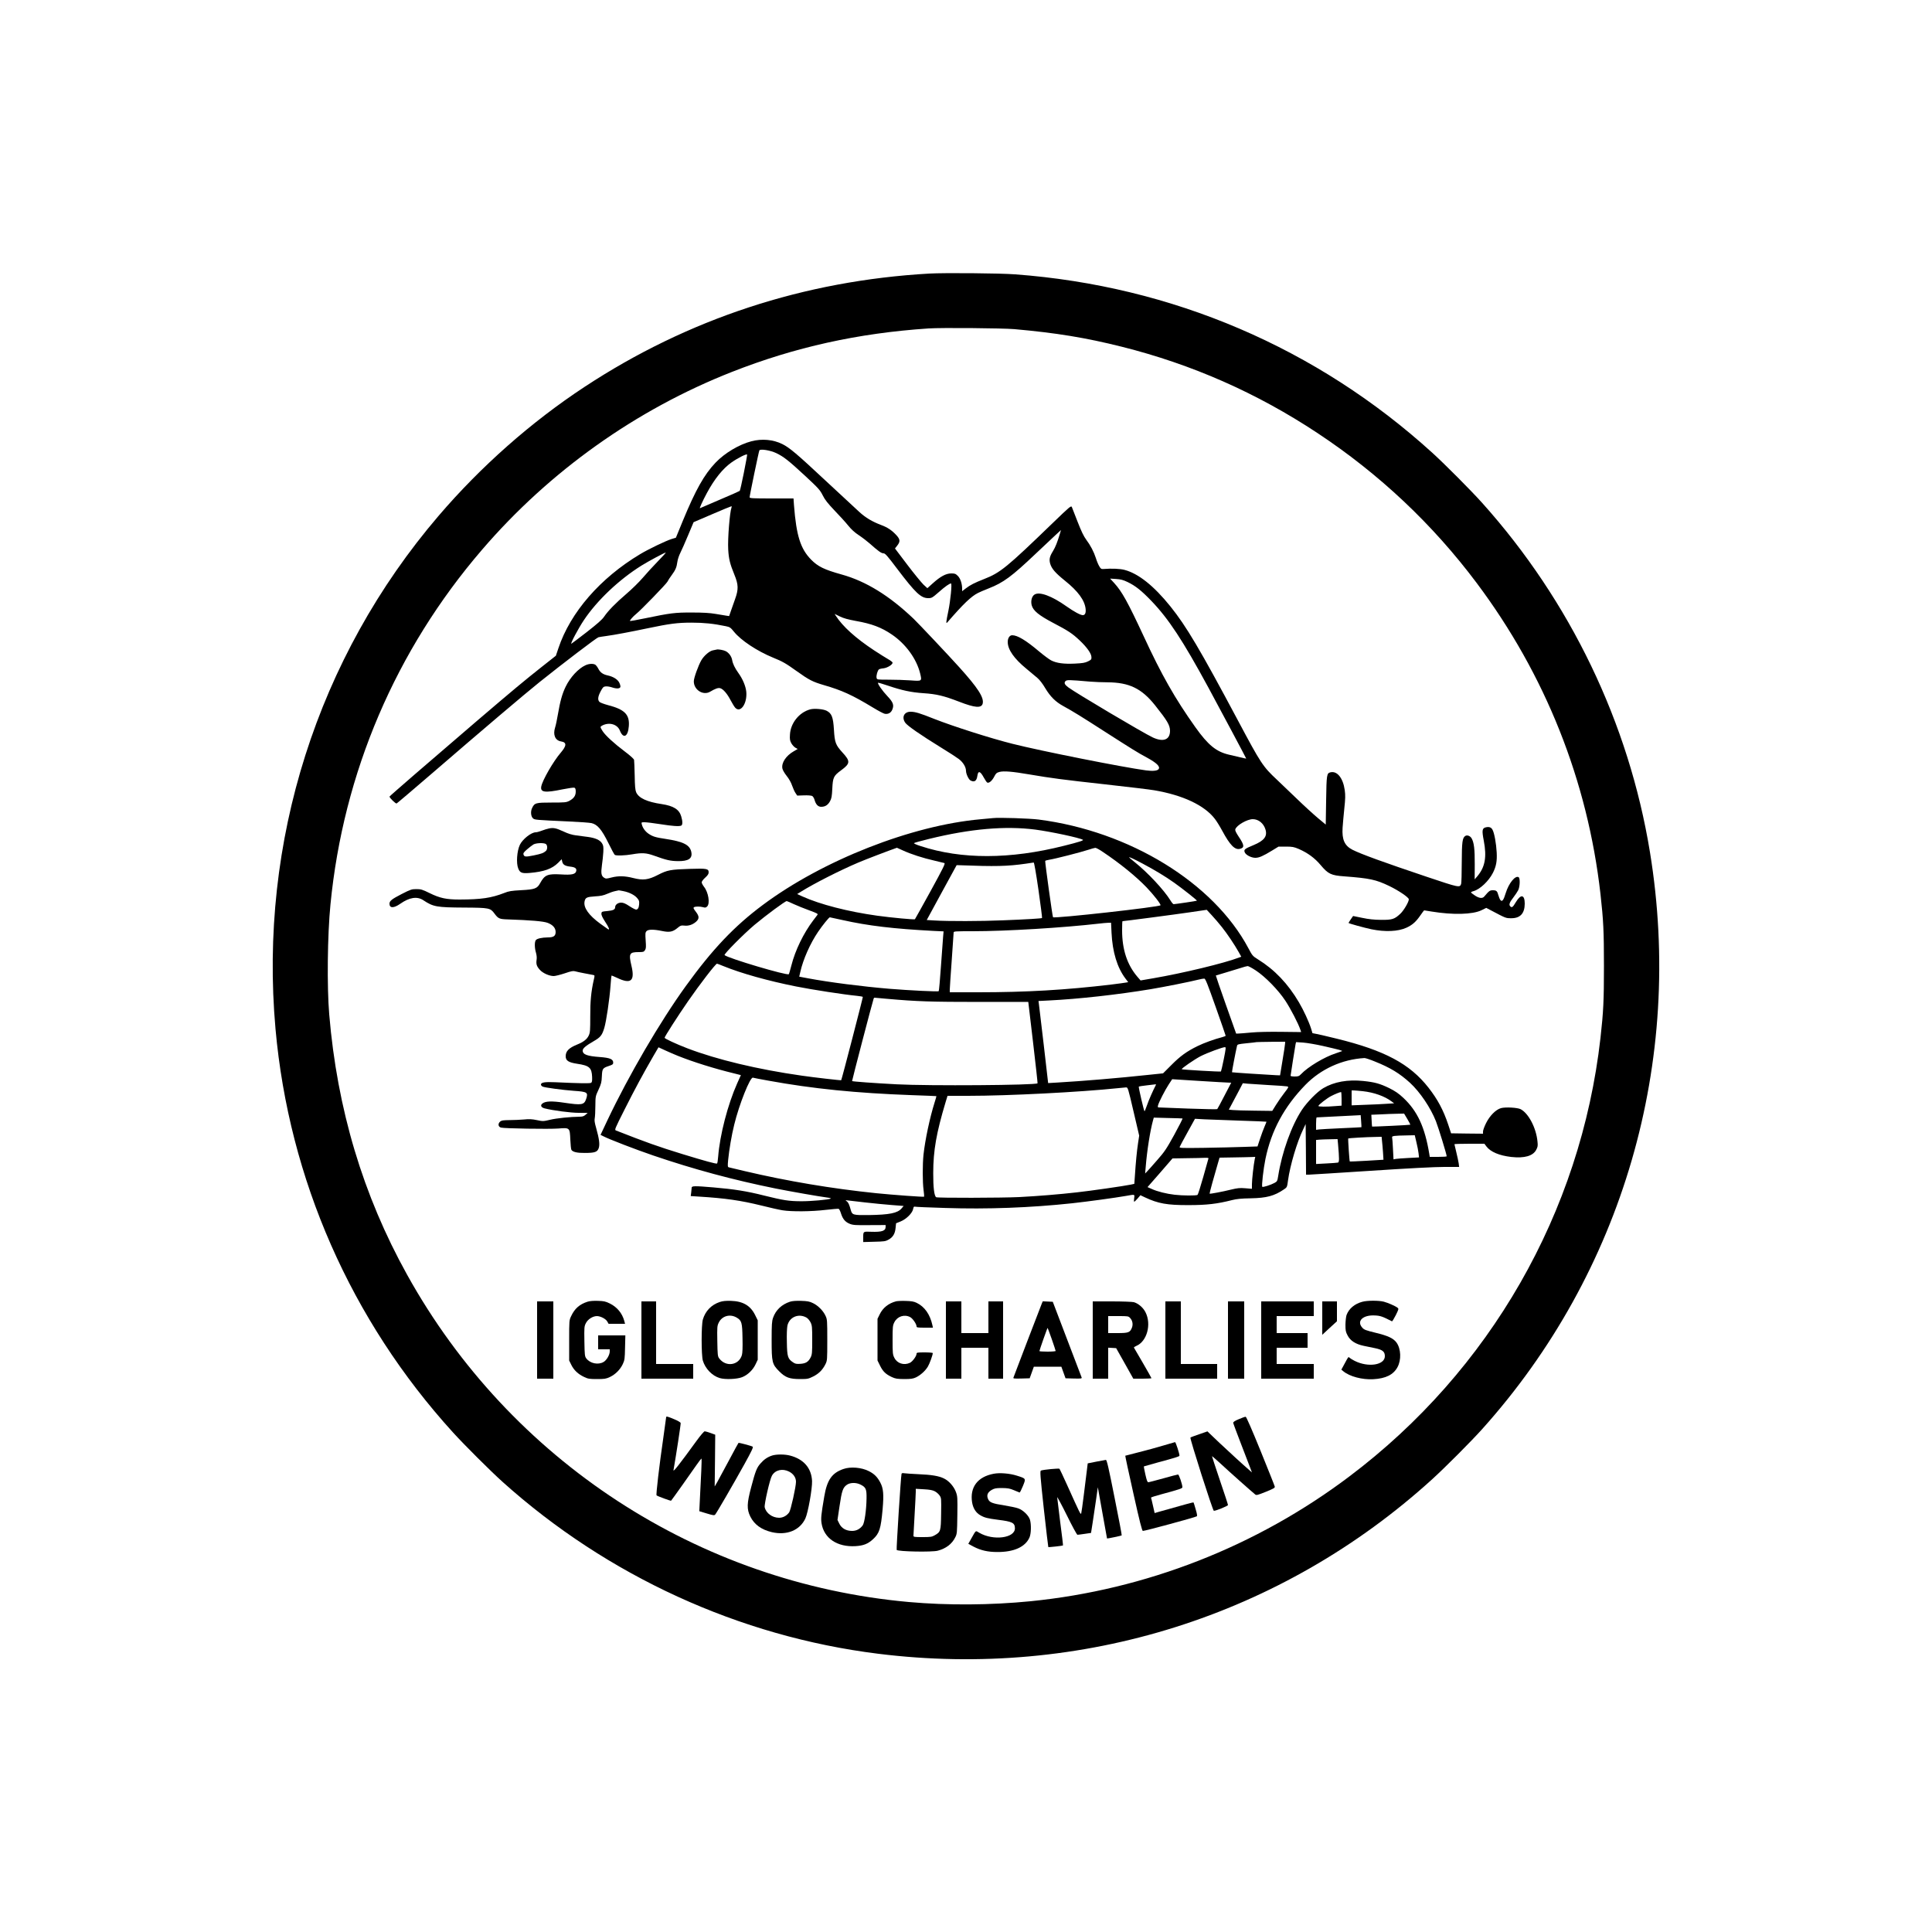 <?xml version="1.0" encoding="UTF-8" standalone="yes"?>
<svg version="1.0" xmlns="http://www.w3.org/2000/svg" width="100mm" height="100mm" viewBox="0 0 2500 2500" preserveAspectRatio="xMidYMid meet">
  <g transform="translate(0,2500) scale(0.1,-0.1)" fill="#000000" stroke="none">
    <path d="M12025 21460 c-1619 -92 -3123 -586 -4459 -1465 -692 -455 -1343
-1030 -1890 -1669 -1569 -1833 -2327 -4218 -2111 -6640 174 -1945 977 -3770
2296 -5221 148 -163 486 -500 644 -642 1354 -1216 3064 -1999 4855 -2222 2633
-329 5228 489 7175 2260 164 149 501 487 642 644 1823 2029 2617 4758 2173
7470 -273 1671 -1032 3249 -2173 4520 -142 158 -478 496 -642 645 -1492 1357
-3368 2160 -5400 2310 -194 15 -916 21 -1110 10z m1100 -719 c541 -48 925
-111 1388 -227 910 -228 1752 -599 2537 -1119 799 -529 1488 -1178 2059 -1940
888 -1185 1435 -2558 1601 -4023 38 -340 45 -481 45 -932 0 -451 -7 -592 -45
-932 -256 -2257 -1428 -4303 -3253 -5676 -1200 -904 -2631 -1463 -4122 -1612
-518 -51 -1073 -55 -1575 -10 -2727 245 -5157 1829 -6492 4235 -571 1028 -905
2143 -1008 3370 -30 357 -23 1025 16 1420 166 1705 845 3294 1962 4592 873
1016 1992 1812 3232 2300 816 321 1633 502 2545 563 168 11 954 4 1110 -9z"/>
    <path d="M9723 19290 c-160 -42 -345 -152 -464 -277 -147 -154 -258 -352 -424
-754 l-89 -217 -56 -17 c-74 -23 -299 -131 -407 -196 -516 -309 -902 -753
-1057 -1216 l-33 -98 -190 -150 c-217 -172 -349 -281 -838 -699 -634 -543
-1125 -968 -1125 -974 2 -18 80 -94 92 -89 7 3 220 184 473 402 624 539 1192
1021 1377 1169 301 241 741 576 762 580 11 3 57 10 101 16 111 15 316 54 535
100 287 60 386 73 570 73 157 0 284 -13 442 -46 53 -11 61 -17 105 -71 91
-113 300 -251 507 -336 123 -50 162 -72 306 -175 159 -114 207 -138 350 -180
235 -68 369 -129 633 -289 69 -42 138 -79 154 -82 44 -9 82 11 99 53 25 59 12
96 -65 177 -63 66 -129 161 -119 171 2 3 58 -14 124 -36 189 -64 304 -88 464
-99 168 -11 264 -34 461 -110 206 -80 289 -86 305 -24 19 77 -62 203 -304 471
-145 161 -522 560 -588 624 -314 300 -619 488 -933 575 -226 63 -307 103 -395
192 -138 141 -191 309 -222 705 l-6 87 -284 0 c-242 0 -284 2 -284 15 0 23
119 595 126 607 14 22 142 1 218 -35 98 -47 162 -98 378 -298 171 -159 190
-181 224 -249 29 -58 64 -102 153 -196 64 -66 143 -153 176 -194 41 -51 85
-91 140 -127 44 -29 106 -77 139 -106 110 -98 150 -127 178 -127 22 0 48 -29
177 -200 238 -314 308 -380 402 -380 45 0 52 4 138 79 80 71 137 111 157 111
15 0 -7 -224 -35 -359 -29 -136 -32 -168 -13 -145 208 240 308 336 397 381 16
9 78 35 138 59 192 75 298 154 610 450 98 93 212 200 252 237 l74 68 -14 -48
c-33 -109 -57 -171 -90 -225 -43 -69 -51 -106 -36 -161 19 -66 67 -121 191
-221 170 -136 257 -255 268 -367 5 -52 -8 -79 -37 -79 -30 0 -115 46 -211 114
-190 135 -351 194 -414 152 -35 -22 -50 -83 -36 -138 19 -70 92 -130 274 -226
199 -104 252 -139 348 -230 94 -89 149 -168 151 -213 2 -31 -2 -36 -44 -57
-39 -19 -69 -24 -171 -29 -143 -7 -238 6 -307 42 -25 13 -95 65 -156 116 -169
143 -279 209 -347 209 -34 0 -58 -37 -58 -87 0 -98 81 -215 242 -347 51 -43
114 -95 140 -117 30 -25 69 -75 104 -135 65 -108 133 -176 232 -230 128 -70
239 -139 542 -334 348 -223 423 -270 535 -330 135 -73 183 -121 156 -154 -17
-21 -77 -26 -160 -15 -310 42 -1360 251 -1729 344 -283 71 -765 225 -1012 322
-188 75 -247 93 -308 93 -82 0 -117 -70 -69 -141 26 -39 196 -157 462 -321 99
-60 203 -128 231 -149 55 -41 94 -104 94 -155 1 -40 34 -110 58 -123 50 -27
80 -7 89 59 10 71 37 64 83 -21 18 -33 38 -63 46 -66 24 -9 62 25 89 77 21 42
31 51 67 61 56 15 166 6 388 -32 295 -50 425 -67 985 -129 297 -33 581 -67
630 -76 371 -63 650 -194 785 -370 22 -28 65 -97 96 -155 100 -185 163 -250
229 -233 61 15 57 49 -16 157 -36 55 -49 81 -44 96 16 52 153 131 226 131 74
0 140 -54 164 -133 27 -89 -16 -145 -155 -203 -114 -47 -126 -57 -114 -91 12
-35 84 -73 138 -73 49 0 100 23 215 93 l85 52 95 0 c85 0 104 -4 168 -31 116
-51 206 -117 283 -209 96 -114 134 -133 306 -145 329 -25 408 -42 579 -124
125 -60 255 -149 255 -173 0 -34 -65 -145 -110 -187 -76 -71 -105 -80 -250
-79 -90 1 -158 8 -243 26 l-118 24 -30 -43 c-16 -23 -29 -45 -29 -47 0 -6 206
-63 297 -82 178 -36 342 -29 451 20 77 35 123 76 178 155 26 38 50 70 53 70 3
0 46 -7 94 -15 279 -46 531 -39 646 16 l63 31 57 -30 c201 -106 194 -103 264
-104 118 -1 176 61 177 188 0 118 -50 128 -114 22 -41 -70 -54 -79 -76 -53
-17 20 -5 51 45 115 23 30 50 71 60 90 23 44 27 156 6 169 -43 27 -128 -78
-167 -205 -28 -94 -48 -119 -70 -89 -8 11 -19 38 -25 60 -15 55 -25 65 -71 65
-40 0 -49 -7 -112 -81 -23 -28 -66 -23 -119 12 -26 17 -49 35 -52 39 -3 5 12
14 33 19 83 23 196 130 250 236 43 85 55 153 49 265 -6 114 -30 248 -53 291
-16 33 -43 43 -85 34 -51 -11 -55 -38 -29 -174 40 -210 17 -340 -82 -458 l-36
-42 1 192 c1 198 -9 285 -41 340 -19 31 -57 45 -81 30 -38 -24 -45 -78 -46
-343 0 -140 -4 -265 -8 -278 -18 -50 -24 -49 -444 92 -568 191 -851 294 -962
350 -102 52 -138 131 -128 285 3 47 13 158 22 246 14 131 15 175 6 240 -22
158 -99 253 -186 231 -47 -12 -50 -30 -55 -363 l-5 -313 -101 84 c-55 46 -179
159 -275 252 -97 93 -211 203 -255 244 -183 171 -209 211 -505 767 -492 923
-669 1221 -874 1476 -215 267 -415 426 -595 473 -58 15 -164 20 -275 11 -24
-2 -33 4 -52 38 -13 22 -32 68 -42 102 -27 83 -70 166 -125 239 -33 45 -63
107 -111 230 -36 93 -70 179 -75 192 -10 22 -23 11 -248 -206 -598 -578 -678
-643 -891 -726 -122 -48 -177 -76 -234 -120 l-47 -36 0 30 c0 66 -22 134 -55
167 -29 29 -39 33 -86 33 -68 0 -140 -39 -239 -128 l-70 -63 -51 47 c-27 27
-122 142 -209 257 l-159 210 29 37 c41 52 39 81 -12 136 -57 62 -114 100 -195
130 -116 44 -201 94 -282 168 -43 39 -241 223 -441 409 -368 344 -463 424
-557 471 -117 58 -264 72 -400 36z m-98 -410 c-25 -123 -48 -227 -53 -232 -4
-4 -119 -55 -256 -113 -137 -58 -253 -108 -258 -111 -12 -8 35 96 89 196 98
182 205 315 317 395 84 59 200 118 204 102 1 -7 -18 -113 -43 -237z m-159
-446 c-23 -61 -51 -405 -43 -544 7 -123 23 -187 79 -324 54 -131 56 -191 9
-321 -18 -49 -42 -119 -54 -153 l-22 -64 -35 5 c-19 3 -82 13 -140 23 -75 13
-163 18 -305 18 -220 1 -280 -7 -609 -75 -104 -22 -191 -37 -194 -34 -6 6 40
59 78 89 62 49 391 389 406 418 9 18 34 57 56 86 48 65 64 101 73 172 4 30 21
82 38 115 17 33 62 136 101 229 l71 169 240 103 c132 57 244 103 249 103 4 1
5 -6 2 -15z m-952 -696 c-61 -62 -149 -159 -197 -215 -48 -56 -143 -149 -210
-206 -139 -119 -240 -222 -290 -297 -25 -37 -87 -92 -227 -201 -106 -82 -195
-149 -197 -149 -15 0 90 197 162 305 171 256 455 525 745 706 91 57 299 168
314 169 6 0 -40 -51 -100 -112z m6078 -270 c101 -49 177 -109 306 -243 223
-232 407 -511 740 -1125 151 -279 490 -915 488 -916 0 -1 -35 6 -76 16 -41 10
-106 25 -145 34 -166 38 -272 124 -437 356 -263 370 -438 677 -671 1182 -202
434 -279 574 -378 682 l-54 59 77 -5 c60 -4 92 -12 150 -40z m-3517 -503 c204
-36 330 -83 466 -176 178 -121 318 -312 365 -501 25 -104 27 -103 -124 -92
-70 5 -196 9 -280 9 -152 0 -153 0 -159 23 -7 28 12 95 30 110 6 5 33 12 59
14 50 6 118 47 118 73 0 7 -26 28 -57 45 -32 18 -114 70 -183 115 -239 158
-406 309 -494 446 l-16 25 68 -33 c49 -24 105 -39 207 -58z m3030 -785 c61 -5
162 -9 227 -9 279 -2 440 -79 614 -297 160 -201 193 -257 194 -331 0 -116 -87
-149 -224 -85 -122 57 -997 576 -1093 648 -47 35 -57 58 -36 80 18 18 42 18
318 -6z"/>
    <path d="M9275 16595 c-5 -2 -27 -6 -48 -10 -45 -7 -116 -68 -152 -129 -38
-66 -97 -228 -97 -271 -2 -111 121 -190 212 -135 66 39 102 52 129 45 38 -10
91 -71 135 -156 21 -40 48 -84 59 -96 68 -76 158 53 144 205 -7 72 -46 166
-102 243 -47 66 -73 120 -81 169 -8 46 -42 93 -83 114 -27 14 -98 27 -116 21z"/>
    <path d="M7575 16391 c-91 -41 -197 -156 -255 -276 -45 -92 -72 -190 -101
-360 -11 -66 -27 -142 -36 -169 -30 -94 1 -168 77 -180 75 -12 74 -55 -5 -147
-95 -111 -236 -355 -251 -436 -14 -76 46 -85 276 -37 75 15 144 25 153 21 12
-5 17 -18 17 -50 0 -53 -24 -88 -83 -120 -39 -20 -55 -22 -227 -22 -208 0
-223 -4 -255 -72 -22 -45 -15 -111 14 -134 22 -18 33 -19 466 -39 132 -6 262
-15 289 -21 77 -18 132 -82 219 -259 39 -80 76 -148 82 -152 17 -13 135 -9
225 7 127 22 182 19 280 -16 164 -59 211 -70 310 -72 138 -2 192 33 176 116
-18 94 -103 137 -337 172 -127 19 -162 30 -216 66 -44 30 -77 76 -88 122 -7
26 -6 27 37 27 24 0 116 -11 204 -25 158 -25 238 -30 268 -19 20 8 21 54 1
120 -26 90 -100 136 -252 159 -191 28 -298 78 -331 153 -12 28 -17 80 -19 217
-2 99 -6 190 -8 202 -3 13 -49 55 -117 106 -141 106 -253 209 -290 266 -34 54
-34 57 -6 72 90 48 196 18 229 -64 44 -112 106 -82 116 56 12 151 -54 217
-271 273 -48 13 -97 31 -107 40 -28 25 -23 70 14 139 28 53 36 60 65 63 18 2
55 -4 82 -13 59 -20 104 -17 108 7 2 10 -4 33 -14 53 -20 43 -79 80 -151 95
-63 14 -97 39 -123 91 -11 21 -29 43 -39 49 -29 15 -81 12 -126 -9z"/>
    <path d="M10485 15821 c-143 -38 -256 -178 -263 -328 -4 -60 0 -78 18 -111 12
-21 35 -47 52 -57 l30 -17 -50 -29 c-101 -58 -162 -149 -148 -223 4 -21 28
-62 56 -97 30 -38 57 -85 70 -125 12 -34 31 -78 44 -96 l22 -33 87 3 c48 2 96
-2 107 -8 10 -6 24 -28 30 -49 16 -60 45 -91 86 -91 51 0 86 22 114 71 20 37
25 62 30 164 7 145 17 166 112 236 121 88 124 118 21 230 -90 99 -102 129
-112 298 -10 164 -29 210 -95 244 -42 22 -159 32 -211 18z"/>
    <path d="M12850 14414 c-19 -2 -91 -9 -160 -15 -894 -79 -2044 -531 -2818
-1108 -371 -276 -654 -575 -998 -1051 -334 -462 -740 -1158 -1014 -1736 l-89
-189 36 -18 c77 -40 420 -172 643 -248 528 -180 1037 -317 1585 -428 207 -41
566 -104 669 -117 34 -4 53 -10 45 -14 -28 -14 -257 -35 -384 -34 -159 1 -225
11 -479 74 -221 56 -384 82 -653 105 -247 21 -283 20 -283 -4 0 -10 -3 -38 -6
-63 l-6 -45 108 -7 c342 -21 539 -50 804 -115 107 -27 231 -55 275 -62 119
-19 374 -17 557 5 86 10 163 16 170 14 8 -3 22 -31 31 -62 23 -72 56 -110 115
-133 41 -16 75 -18 255 -16 l207 1 0 -23 c0 -53 -48 -69 -189 -64 -103 4 -101
6 -101 -78 l0 -55 143 4 c129 3 146 5 186 28 56 31 83 76 90 152 l6 59 60 24
c73 30 151 107 161 161 4 24 11 34 20 30 7 -3 186 -11 396 -17 543 -18 1102 3
1643 61 201 22 553 70 695 95 119 21 113 23 106 -30 -4 -25 -4 -45 1 -45 4 0
24 19 44 42 l36 42 57 -27 c171 -81 288 -102 566 -101 236 0 371 16 563 65 59
15 120 21 241 23 208 4 306 31 431 116 40 27 40 29 52 118 27 193 115 492 197
661 l31 66 3 -327 2 -328 38 0 c20 0 379 23 797 50 484 32 830 50 953 50 l193
0 -6 48 c-4 26 -18 91 -31 144 -13 53 -24 99 -24 102 0 3 87 6 194 6 l194 0
26 -35 c54 -71 167 -118 321 -136 171 -19 282 13 323 92 20 37 23 53 17 106
-16 176 -115 366 -218 420 -40 21 -195 30 -254 14 -66 -18 -145 -97 -193 -193
-22 -44 -40 -93 -40 -109 l0 -29 -206 2 -207 3 -37 112 c-63 189 -137 327
-255 478 -242 309 -566 482 -1189 635 -110 27 -226 54 -257 60 l-56 11 -17 57
c-29 91 -97 239 -158 342 -143 243 -316 423 -529 555 -69 43 -74 48 -125 145
-450 846 -1537 1514 -2714 1665 -117 15 -512 28 -590 19z m547 -149 c203 -27
574 -106 616 -132 13 -8 -54 -30 -243 -77 -700 -177 -1329 -178 -1858 -4 -52
16 -90 34 -85 38 4 5 91 29 193 54 538 132 986 171 1377 121z m-1713 -270
c107 -49 259 -98 401 -130 66 -15 127 -30 136 -33 13 -6 -20 -72 -180 -364
-108 -196 -199 -360 -202 -363 -8 -7 -301 20 -489 46 -375 52 -740 146 -969
250 l-66 30 50 31 c168 105 506 277 745 378 91 39 390 153 496 190 1 0 36 -16
78 -35z m2584 -17 c225 -150 432 -319 567 -459 93 -97 187 -218 182 -233 -7
-22 -1373 -174 -1391 -155 -7 7 -106 722 -101 729 3 4 26 11 52 15 65 9 410
97 503 128 41 14 83 25 93 26 10 1 53 -22 95 -51z m512 -150 c160 -85 298
-168 415 -251 107 -76 298 -227 293 -232 -3 -4 -283 -45 -301 -45 -7 0 -25 21
-41 48 -85 137 -291 358 -463 496 -40 32 -73 60 -73 62 0 8 60 -20 170 -78z
m-1342 -345 c28 -197 49 -360 46 -362 -6 -6 -197 -18 -508 -30 -276 -12 -715
-13 -883 -2 l-101 6 193 355 194 355 38 -1 c462 -18 620 -14 858 20 50 8 95
14 101 15 6 1 30 -134 62 -356z m-3167 -182 c46 -21 137 -58 201 -81 103 -38
116 -45 105 -59 -7 -9 -31 -41 -54 -71 -124 -163 -234 -389 -282 -581 -16 -60
-30 -112 -34 -115 -21 -21 -787 206 -831 247 -13 11 244 270 387 391 151 126
397 308 417 308 4 0 45 -17 91 -39z m5540 -297 c68 -85 162 -225 219 -326 l32
-58 -27 -10 c-193 -74 -724 -202 -1113 -269 l-163 -28 -44 51 c-130 153 -195
351 -195 597 0 65 2 119 5 119 20 0 683 87 865 114 l225 33 65 -70 c36 -39 95
-107 131 -153z m-4911 91 c334 -75 665 -114 1182 -141 l128 -6 -6 -67 c-3 -36
-16 -209 -28 -383 -12 -175 -25 -320 -29 -324 -8 -8 -381 10 -637 31 -357 30
-778 84 -1056 136 l-112 21 14 61 c37 164 127 367 230 519 59 87 141 188 152
188 4 0 77 -16 162 -35z m3483 -162 c12 -253 74 -455 181 -596 l35 -46 -27 -5
c-15 -3 -101 -15 -192 -26 -588 -70 -1096 -100 -1727 -100 l-363 0 0 33 c0 17
11 187 25 377 14 190 25 353 25 363 0 16 18 17 243 17 440 0 1174 45 1642 99
39 5 88 9 111 10 l41 1 6 -127z m-5023 -434 c230 -94 576 -191 942 -264 215
-43 628 -106 786 -121 40 -4 74 -10 77 -14 3 -5 -272 -1067 -280 -1078 -3 -4
-352 36 -510 59 -571 81 -1100 208 -1481 354 -141 54 -294 125 -294 136 0 15
167 276 304 474 150 217 356 485 374 485 4 0 41 -14 82 -31z m6889 -56 c124
-82 289 -250 384 -393 68 -104 167 -294 194 -375 l10 -30 -256 3 c-156 2 -309
-1 -391 -9 -74 -7 -148 -13 -164 -13 l-30 -1 -133 374 c-73 206 -131 376 -130
378 2 1 57 18 123 37 65 19 153 46 194 59 41 14 83 25 94 26 10 1 58 -25 105
-56z m-518 -473 c71 -200 129 -368 129 -372 0 -4 -19 -12 -42 -18 -104 -27
-240 -76 -321 -116 -141 -69 -225 -130 -339 -245 l-108 -108 -192 -20 c-392
-42 -832 -79 -1174 -99 l-121 -7 -57 495 c-32 272 -60 511 -63 531 l-5 36 138
7 c383 19 886 75 1314 146 174 29 515 97 620 124 30 8 63 13 74 13 15 -2 42
-71 147 -367z m-4249 105 c382 -34 570 -40 1194 -40 l630 0 62 -525 c34 -288
60 -526 58 -528 -26 -25 -1405 -35 -1821 -13 -289 15 -573 36 -579 42 -3 3
264 1025 279 1067 2 6 7 12 10 12 2 0 78 -7 167 -15z m5147 -577 c0 -13 -15
-111 -33 -218 l-32 -195 -54 2 c-138 7 -565 35 -568 38 -3 3 48 270 65 341 4
20 15 23 121 34 64 6 124 13 132 15 8 1 95 3 193 4 l177 1 -1 -22z m486 -32
c218 -50 261 -61 250 -68 -6 -3 -41 -15 -80 -28 -147 -47 -360 -175 -449 -269
-26 -27 -36 -31 -83 -31 -29 0 -53 4 -53 9 0 11 58 373 65 411 l6 25 92 -6
c51 -4 164 -23 252 -43z m-8345 -128 c202 -81 482 -168 726 -227 l91 -23 -48
-107 c-122 -274 -224 -667 -246 -948 -3 -46 -10 -86 -14 -89 -12 -7 -154 32
-448 122 -316 97 -472 153 -859 305 -22 9 -20 14 112 276 132 262 241 464 372
690 l65 111 87 -40 c48 -22 121 -54 162 -70z m7066 -42 c-17 -85 -34 -157 -37
-161 -6 -6 -500 23 -507 29 -8 9 162 126 244 169 87 44 281 116 315 117 14 0
12 -19 -15 -154z m1955 -32 c198 -79 320 -153 455 -276 129 -119 266 -322 335
-497 33 -84 139 -429 139 -453 0 -5 -49 -8 -110 -8 l-109 0 -6 38 c-57 346
-153 554 -335 725 -62 58 -103 86 -182 126 -122 59 -185 77 -336 93 -202 21
-378 -10 -519 -93 -79 -47 -207 -177 -276 -280 -135 -204 -259 -549 -307 -855
-11 -67 -13 -72 -48 -91 -47 -26 -150 -59 -158 -50 -11 10 15 235 41 361 76
368 243 676 516 957 201 206 474 331 766 348 11 0 72 -19 134 -45z m-7846
-248 c570 -104 1135 -161 1850 -187 176 -6 321 -12 322 -13 1 -1 -9 -38 -23
-81 -62 -197 -122 -479 -144 -677 -13 -127 -13 -353 1 -457 6 -45 9 -84 7 -86
-6 -6 -402 23 -620 45 -573 59 -1151 156 -1702 286 -105 25 -198 47 -206 49
-14 4 -15 18 -8 93 13 133 45 323 79 459 64 264 207 620 242 608 7 -3 98 -20
202 -39z m5953 -25 l34 -1 -87 -167 c-48 -93 -90 -171 -94 -175 -3 -4 -172 0
-376 7 -203 8 -376 14 -384 15 -9 0 -11 8 -6 27 10 41 92 200 140 273 l43 65
349 -22 c191 -12 363 -22 381 -22z m522 -32 c118 -6 225 -14 237 -17 21 -7 19
-11 -37 -83 -32 -42 -81 -111 -108 -155 l-49 -79 -229 3 c-126 1 -252 5 -281
8 l-52 5 33 62 c18 34 59 111 91 171 l57 109 62 -6 c33 -3 158 -11 276 -18z
m-1462 4 c-41 -80 -94 -200 -115 -263 -16 -44 -30 -80 -33 -80 -7 0 -80 314
-74 320 3 2 51 10 107 16 56 6 106 12 110 13 5 0 7 -2 5 -6z m-290 -346 l73
-312 -15 -100 c-15 -99 -29 -241 -41 -427 l-7 -97 -46 -10 c-86 -18 -515 -80
-697 -100 -229 -26 -497 -48 -745 -61 -223 -11 -1059 -13 -1076 -2 -25 16 -39
127 -38 312 0 291 41 522 160 918 l25 82 267 0 c523 0 1450 48 1937 99 44 5
91 9 105 10 25 1 26 -3 98 -312z m2967 263 c145 -16 283 -65 373 -133 l32 -24
-97 -6 c-54 -4 -178 -10 -275 -13 l-178 -7 0 97 0 96 28 0 c15 0 68 -5 117
-10z m-275 -99 l0 -88 -82 -6 c-117 -10 -218 -9 -218 2 0 14 112 101 165 128
48 25 112 51 128 52 4 1 7 -39 7 -88z m851 -261 c23 -39 40 -72 38 -74 -5 -4
-491 -27 -494 -24 -2 2 -4 37 -6 78 l-4 75 120 5 c66 4 161 7 212 8 l92 2 42
-70z m-598 -27 c3 -43 5 -78 4 -79 -1 -1 -117 -7 -257 -13 -140 -6 -272 -14
-292 -16 l-38 -5 0 80 c0 44 3 80 8 81 7 1 461 24 533 27 l36 2 6 -77z m-2311
34 c4 -1 -44 -95 -106 -209 -102 -185 -126 -221 -222 -330 -59 -68 -118 -134
-132 -148 l-24 -25 7 80 c17 216 59 478 95 607 l10 36 183 -5 c100 -2 185 -5
189 -6z m743 -28 c187 -6 341 -12 343 -14 1 -1 -10 -28 -24 -61 -14 -32 -41
-104 -59 -159 l-33 -100 -183 -6 c-101 -4 -329 -9 -507 -12 -297 -4 -323 -3
-317 12 3 9 49 94 102 190 l96 174 121 -7 c66 -3 274 -11 461 -17z m2283 -278
c12 -49 25 -114 28 -144 l6 -54 -133 -7 c-74 -4 -148 -9 -165 -12 l-32 -6 -7
134 c-3 73 -9 141 -11 150 -6 19 23 23 197 26 l96 2 21 -89z m-445 17 c4 -29
9 -96 13 -149 l6 -96 -216 -13 c-119 -7 -218 -11 -220 -9 -5 5 -24 292 -20
297 3 5 243 19 350 20 l82 2 5 -52z m-569 -40 c17 -198 17 -236 -1 -242 -10
-2 -78 -8 -150 -11 l-133 -7 0 155 0 156 43 4 c23 2 86 4 139 5 l96 2 6 -62z
m-1078 -200 c-14 -66 -36 -264 -36 -321 l0 -60 -85 7 c-73 6 -100 3 -188 -18
-104 -26 -269 -57 -275 -52 -3 3 61 237 109 398 l20 68 177 3 c97 1 201 4 231
5 l54 2 -7 -32z m-599 10 c-2 -7 -33 -114 -67 -238 -35 -124 -68 -228 -74
-232 -16 -11 -196 -10 -296 2 -106 12 -226 42 -297 75 l-54 24 162 185 161
186 182 3 c99 1 205 3 235 5 39 1 52 -1 48 -10z m-4437 -568 c102 -12 254 -26
339 -33 l154 -12 -26 -31 c-52 -62 -157 -83 -427 -87 -201 -2 -213 1 -231 66
-20 73 -31 97 -53 113 -20 15 -19 15 19 10 22 -3 123 -15 225 -26z"/>
    <path d="M7105 14280 c-22 -4 -65 -18 -95 -29 -30 -12 -65 -21 -78 -21 -58 0
-170 -89 -205 -162 -38 -80 -49 -238 -21 -306 22 -56 47 -66 146 -58 188 16
292 53 372 133 l44 45 7 -31 c9 -40 36 -57 104 -65 64 -7 86 -24 77 -59 -10
-40 -58 -51 -196 -42 -174 10 -211 -5 -270 -112 -38 -71 -70 -83 -247 -92
-126 -7 -159 -12 -218 -36 -168 -65 -296 -84 -578 -85 -170 0 -255 18 -387 83
-94 46 -112 52 -171 52 -61 0 -74 -4 -190 -63 -130 -67 -159 -90 -159 -126 0
-59 55 -60 139 -1 120 84 219 99 299 46 130 -86 172 -93 532 -95 322 -2 335
-5 389 -78 48 -65 64 -72 171 -75 298 -10 461 -24 515 -44 69 -26 105 -67 105
-119 0 -51 -26 -70 -100 -70 -79 -1 -142 -15 -157 -36 -17 -24 -16 -99 2 -160
9 -30 13 -65 9 -91 -9 -59 1 -87 42 -133 39 -43 122 -80 180 -80 19 0 83 16
141 35 87 30 111 34 137 26 17 -5 72 -17 121 -26 50 -9 100 -18 111 -21 21 -4
21 -6 8 -61 -35 -154 -47 -281 -46 -478 0 -172 -2 -206 -18 -241 -22 -50 -67
-86 -151 -120 -108 -44 -149 -86 -149 -152 0 -56 36 -80 148 -97 158 -23 189
-51 194 -169 2 -50 -1 -69 -12 -77 -15 -10 -142 -8 -465 7 -135 6 -185 -2
-185 -30 0 -9 9 -20 21 -26 23 -13 264 -45 404 -55 176 -12 188 -20 160 -105
-26 -78 -56 -83 -285 -49 -161 24 -243 21 -282 -11 -29 -23 -16 -50 28 -62
110 -28 340 -58 443 -58 l116 -1 -28 -24 c-21 -19 -40 -25 -75 -25 -118 -1
-305 -20 -385 -40 -86 -20 -91 -21 -170 -4 -63 13 -101 15 -167 8 -47 -4 -131
-8 -186 -8 -86 -1 -105 -4 -123 -20 -31 -28 -24 -67 12 -77 44 -12 622 -21
741 -12 150 12 149 12 156 -144 3 -65 9 -124 14 -132 18 -28 75 -41 173 -40
131 0 164 12 181 64 15 47 6 117 -34 260 -19 65 -24 100 -18 125 4 19 8 91 8
160 1 124 2 126 41 210 34 74 40 96 43 172 5 100 9 107 92 135 46 15 55 22 55
42 0 46 -42 63 -172 73 -166 12 -223 33 -223 84 0 28 40 62 142 121 89 51 109
76 138 173 25 83 68 373 80 542 5 72 11 132 13 134 2 2 35 -12 74 -30 177 -85
231 -40 184 157 -37 157 -27 177 91 177 61 0 69 2 84 25 14 21 15 41 9 126 -6
88 -5 103 11 120 22 24 89 25 201 2 97 -20 139 -12 202 41 36 30 45 33 84 29
56 -7 109 11 153 49 45 40 44 71 -3 132 -30 39 -34 49 -22 57 18 11 76 11 117
0 27 -8 36 -7 53 10 39 39 16 182 -41 254 -16 21 -30 47 -30 58 0 11 20 38 45
60 33 30 45 48 45 68 0 48 -23 53 -240 46 -255 -8 -293 -15 -416 -78 -126 -65
-193 -73 -322 -40 -105 27 -191 29 -280 6 -66 -17 -72 -17 -96 -2 -36 24 -41
58 -27 162 8 49 15 126 18 170 3 68 1 85 -17 113 -26 42 -86 69 -181 82 -41 5
-109 14 -153 20 -54 7 -104 22 -163 50 -95 44 -131 52 -188 40z m-44 -200 c25
-14 26 -71 2 -92 -31 -27 -57 -36 -157 -57 -106 -21 -122 -20 -132 12 -5 16 4
30 46 66 29 25 66 54 83 64 35 19 127 23 158 7z m1004 -611 c74 -14 145 -49
179 -89 28 -34 29 -38 26 -85 -3 -41 -17 -65 -39 -65 -10 0 -49 20 -87 45 -50
33 -78 45 -106 45 -42 0 -78 -27 -78 -59 0 -30 -25 -43 -102 -50 -69 -6 -73
-7 -76 -32 -2 -19 13 -51 47 -104 50 -75 65 -114 39 -99 -7 4 -52 36 -100 71
-149 109 -219 207 -204 287 10 51 28 60 135 67 74 4 110 12 156 32 33 15 80
31 105 36 25 5 45 9 46 10 0 1 27 -4 59 -10z"/>
    <path d="M7603 8156 c-103 -33 -167 -89 -212 -186 -26 -55 -26 -56 -26 -315
l0 -260 28 -57 c33 -68 90 -121 166 -156 49 -24 69 -27 166 -27 98 0 116 3
166 26 72 34 134 96 168 168 24 52 26 68 29 214 l4 157 -176 0 -176 0 0 -90 0
-90 75 0 75 0 0 -28 c0 -44 -41 -114 -80 -136 -70 -41 -175 -19 -224 47 -19
26 -21 43 -24 220 -3 183 -2 194 20 237 26 50 89 90 143 90 46 -1 113 -35 133
-70 l17 -30 107 0 106 0 -10 38 c-27 99 -93 178 -185 224 -57 28 -78 33 -157
35 -57 2 -107 -2 -133 -11z"/>
    <path d="M9313 8152 c-108 -36 -186 -117 -218 -226 -21 -71 -21 -462 0 -533
31 -103 120 -196 218 -225 69 -21 222 -15 289 11 73 28 141 94 176 169 l27 57
0 255 0 255 -33 67 c-60 123 -157 180 -312 185 -70 2 -109 -2 -147 -15z m222
-203 c62 -37 70 -65 73 -264 3 -118 0 -194 -8 -220 -40 -134 -208 -158 -294
-42 -19 26 -21 44 -24 223 -3 182 -2 197 18 238 42 89 148 118 235 65z"/>
    <path d="M10223 8156 c-108 -35 -185 -108 -220 -209 -15 -44 -18 -86 -18 -287
0 -288 6 -313 99 -406 80 -80 133 -99 271 -99 93 0 105 2 167 33 73 36 123 86
160 161 22 45 23 54 23 311 0 250 -1 268 -22 312 -30 66 -96 133 -162 165 -47
23 -71 27 -156 30 -65 2 -115 -2 -142 -11z m212 -205 c17 -9 40 -36 53 -61 20
-41 22 -57 22 -229 0 -165 -2 -189 -20 -225 -29 -58 -63 -80 -135 -84 -50 -3
-66 0 -94 20 -67 45 -76 73 -79 258 -3 100 1 185 7 216 25 111 143 162 246
105z"/>
    <path d="M11595 8161 c-98 -26 -170 -83 -212 -169 l-28 -57 0 -270 0 -270 33
-67 c37 -75 73 -110 152 -147 48 -22 69 -25 160 -26 86 0 113 4 151 21 59 28
123 85 156 141 23 39 63 150 63 174 0 5 -47 9 -105 9 -94 0 -105 -2 -105 -18
0 -30 -52 -101 -86 -117 -77 -36 -165 -8 -201 65 -21 41 -23 57 -23 230 0 173
2 189 23 230 38 76 129 106 204 67 33 -17 83 -90 83 -120 0 -15 14 -17 106
-17 l106 0 -7 33 c-30 138 -101 239 -203 288 -37 18 -68 23 -142 25 -52 2
-108 -1 -125 -5z"/>
    <path d="M17628 8155 c-101 -27 -174 -90 -204 -172 -7 -21 -13 -77 -14 -124 0
-76 3 -93 28 -140 35 -68 103 -112 208 -134 41 -8 108 -22 150 -31 94 -20 124
-44 124 -103 0 -115 -215 -149 -390 -61 -25 12 -53 29 -63 38 -21 18 -15 24
-67 -72 l-43 -79 24 -20 c83 -69 245 -112 389 -104 162 9 260 58 313 155 52
95 46 238 -12 319 -40 55 -109 88 -271 127 -126 31 -149 39 -172 66 -77 85 7
167 164 158 69 -3 100 -14 220 -76 4 -2 26 34 49 79 39 79 40 83 23 97 -30 23
-121 63 -177 78 -64 17 -216 17 -279 -1z"/>
    <path d="M6950 7660 l0 -500 105 0 105 0 0 500 0 500 -105 0 -105 0 0 -500z"/>
    <path d="M8300 7660 l0 -500 335 0 335 0 0 95 0 95 -240 0 -240 0 0 405 0 405
-95 0 -95 0 0 -500z"/>
    <path d="M12240 7660 l0 -500 100 0 100 0 0 200 0 200 175 0 175 0 0 -200 0
-200 95 0 95 0 0 500 0 500 -95 0 -95 0 0 -205 0 -205 -175 0 -175 0 0 205 0
205 -100 0 -100 0 0 -500z"/>
    <path d="M13477 8122 c-9 -22 -92 -239 -186 -483 -93 -244 -173 -452 -176
-462 -7 -16 0 -17 101 -15 l108 3 27 75 27 75 178 0 178 0 27 -75 27 -75 107
-3 c98 -2 106 -1 101 15 -3 10 -89 234 -190 498 l-183 480 -65 3 -65 3 -16
-39z m133 -451 c27 -78 50 -147 50 -152 0 -5 -47 -9 -105 -9 -58 0 -105 3
-105 7 0 11 103 303 106 300 2 -2 26 -67 54 -146z"/>
    <path d="M14140 7660 l0 -500 100 0 100 0 0 201 0 200 52 -3 51 -3 111 -197
111 -198 118 0 c64 0 117 3 117 6 0 3 -50 92 -111 197 -61 106 -113 195 -116
199 -2 4 12 14 31 22 138 58 198 280 119 435 -31 62 -93 114 -151 131 -21 5
-145 10 -284 10 l-248 0 0 -500z m484 285 c32 -34 40 -85 22 -128 -24 -59 -45
-67 -183 -67 l-123 0 0 110 0 110 130 0 c127 0 132 -1 154 -25z"/>
    <path d="M15080 7660 l0 -500 335 0 335 0 0 95 0 95 -235 0 -235 0 0 405 0
405 -100 0 -100 0 0 -500z"/>
    <path d="M15890 7660 l0 -500 105 0 105 0 0 500 0 500 -105 0 -105 0 0 -500z"/>
    <path d="M16320 7660 l0 -500 340 0 340 0 0 95 0 95 -240 0 -240 0 0 105 0
105 200 0 200 0 0 95 0 95 -200 0 -200 0 0 110 0 110 240 0 240 0 0 95 0 95
-340 0 -340 0 0 -500z"/>
    <path d="M17110 7944 l0 -216 95 88 95 87 0 129 0 128 -95 0 -95 0 0 -216z"/>
    <path d="M8620 6662 c0 -4 -15 -116 -34 -247 -56 -385 -99 -756 -90 -765 12
-11 184 -74 188 -69 10 10 269 375 325 457 35 51 66 90 69 88 4 -5 -5 -227
-24 -576 l-5 -105 96 -29 c82 -25 98 -27 109 -15 18 19 235 394 381 657 89
161 115 216 105 222 -18 11 -179 54 -184 49 -3 -2 -57 -102 -121 -222 -64
-120 -132 -246 -151 -280 l-36 -62 4 335 3 335 -60 22 c-33 12 -67 22 -76 22
-8 1 -54 -52 -104 -121 -221 -304 -305 -412 -300 -382 34 193 96 598 93 610
-2 9 -38 31 -83 49 -82 35 -105 41 -105 27z"/>
    <path d="M16030 6636 c-55 -23 -74 -37 -72 -49 1 -9 46 -128 98 -264 53 -136
107 -277 120 -312 l24 -64 -22 19 c-97 84 -268 241 -399 364 l-155 148 -106
-37 c-59 -20 -110 -39 -114 -43 -10 -11 289 -948 303 -948 29 0 183 63 183 75
0 8 -47 152 -105 321 -57 169 -103 309 -102 311 2 1 53 -43 113 -98 106 -99
411 -370 447 -398 15 -12 32 -7 137 35 105 43 120 52 115 69 -2 11 -85 218
-183 460 -109 268 -184 441 -193 442 -8 1 -48 -13 -89 -31z"/>
    <path d="M15050 6294 c-80 -24 -221 -63 -315 -86 -93 -24 -172 -44 -174 -45
-2 -2 45 -221 105 -488 83 -373 112 -485 123 -485 29 0 672 174 697 189 8 4 4
31 -14 91 -13 47 -26 87 -28 89 -3 3 -114 -27 -456 -124 l-47 -14 -22 97 c-12
53 -23 100 -25 103 -2 3 58 23 134 43 244 66 272 76 272 92 0 36 -44 164 -56
164 -7 0 -93 -22 -191 -50 -98 -27 -185 -50 -194 -50 -12 0 -21 25 -38 101
-13 55 -21 102 -19 104 1 1 80 23 173 49 227 61 286 79 287 89 3 21 -48 177
-57 176 -5 -1 -75 -21 -155 -45z"/>
    <path d="M9993 6166 c-60 -19 -107 -51 -152 -103 -48 -54 -66 -98 -121 -308
-56 -210 -58 -283 -11 -379 51 -103 143 -170 278 -202 194 -45 362 23 434 176
35 74 91 390 87 486 -8 167 -108 283 -285 329 -69 18 -173 18 -230 1z m217
-208 c57 -29 90 -78 90 -132 0 -66 -68 -368 -88 -396 -33 -45 -81 -70 -131
-70 -89 1 -169 60 -186 137 -7 37 66 360 94 408 42 74 135 96 221 53z"/>
    <path d="M14185 6086 l-110 -22 -11 -90 c-7 -49 -24 -190 -39 -314 -15 -124
-31 -233 -34 -243 -8 -20 -15 -5 -183 368 -50 110 -94 204 -98 209 -8 8 -209
-11 -240 -23 -14 -5 -10 -63 37 -496 30 -269 56 -491 58 -494 5 -4 185 16 190
21 2 2 -14 138 -36 303 -21 165 -38 309 -39 320 0 10 56 -94 125 -233 68 -139
130 -252 137 -252 6 0 49 5 94 12 l82 12 22 140 c12 78 31 211 44 296 l22 155
59 -330 c32 -181 59 -331 60 -333 3 -3 185 35 190 40 3 2 -39 223 -93 491 -77
389 -100 487 -112 486 -8 -1 -64 -11 -125 -23z"/>
    <path d="M10913 5991 c-148 -51 -211 -142 -247 -355 -41 -241 -45 -284 -35
-348 31 -194 203 -309 439 -295 102 6 161 29 226 89 84 77 102 135 125 389 17
195 10 270 -31 347 -37 70 -78 111 -148 146 -95 48 -236 60 -329 27z m221
-201 c71 -35 81 -59 79 -180 -2 -149 -26 -316 -50 -349 -36 -47 -81 -71 -137
-71 -77 0 -135 33 -165 93 l-24 49 27 181 c29 197 43 239 96 275 43 29 118 30
174 2z"/>
    <path d="M11666 5929 c-9 -28 -69 -979 -63 -985 21 -22 458 -30 532 -10 106
28 185 88 227 175 22 43 23 60 26 286 3 228 2 244 -19 300 -26 70 -89 142
-153 173 -65 33 -161 49 -331 56 -82 4 -165 9 -182 12 -23 4 -34 2 -37 -7z
m430 -226 c21 -11 49 -35 62 -54 23 -33 23 -39 20 -236 -3 -227 -6 -236 -84
-280 -34 -20 -53 -23 -156 -23 -106 0 -118 2 -118 18 0 9 7 132 15 272 8 140
15 273 15 295 l0 40 103 -6 c76 -4 114 -11 143 -26z"/>
    <path d="M12860 5930 c-210 -39 -312 -174 -281 -371 13 -76 49 -134 106 -166
55 -32 92 -41 230 -59 184 -23 216 -39 218 -108 4 -129 -280 -166 -461 -60
-51 30 -39 39 -105 -77 l-37 -66 69 -37 c92 -48 184 -69 306 -69 215 -1 361
65 416 187 22 49 25 167 7 230 -17 56 -89 126 -153 148 -27 10 -108 27 -178
38 -160 25 -193 39 -212 84 -21 49 -5 86 48 117 36 20 55 24 132 24 75 -1 101
-5 155 -28 36 -15 69 -29 73 -30 5 -1 24 36 43 83 41 101 43 97 -81 136 -88
28 -219 39 -295 24z"/>
  </g>
</svg>